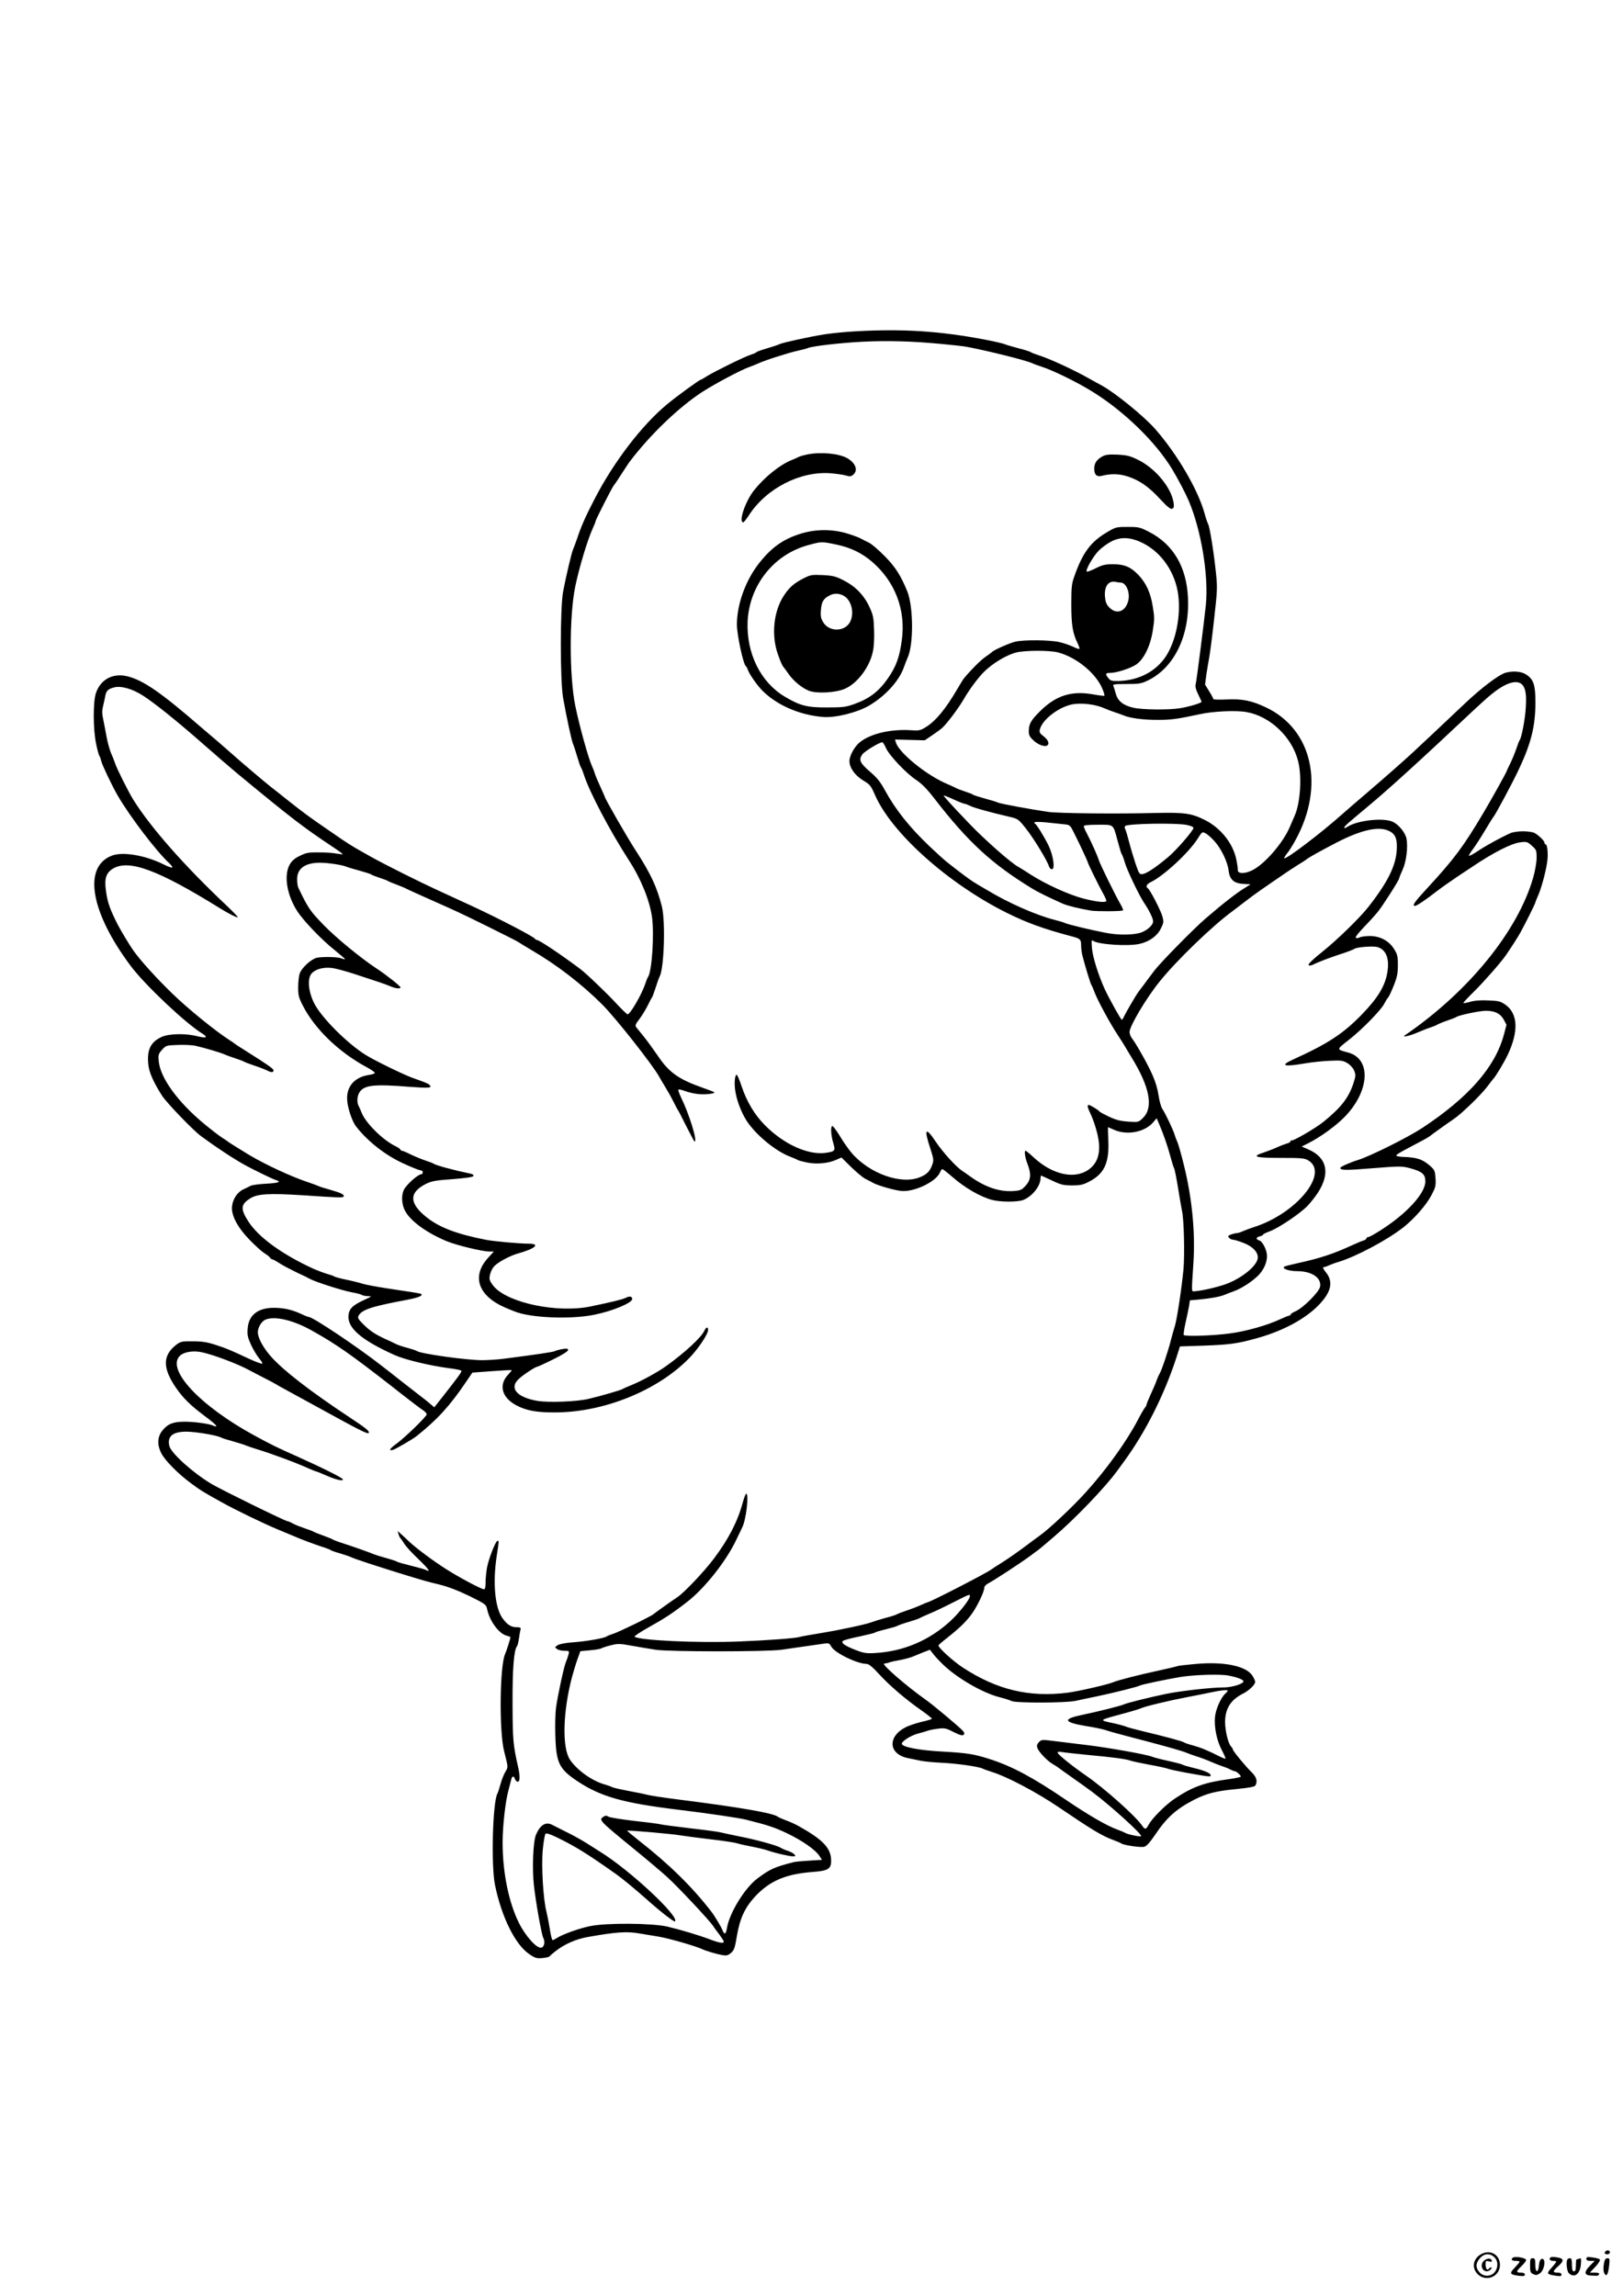 <?xml version="1.0" standalone="no"?>
<!DOCTYPE svg PUBLIC "-//W3C//DTD SVG 20010904//EN"
 "http://www.w3.org/TR/2001/REC-SVG-20010904/DTD/svg10.dtd">
<svg version="1.0" xmlns="http://www.w3.org/2000/svg"
 width="1240pt" height="1754pt" viewBox="0 0 1240 1754"
 preserveAspectRatio="xMidYMid meet">

<g transform="translate(0,1754) scale(0.1,-0.1)"
fill="#000000" stroke="none">
<path d="M6534 15009 c-77 -4 -183 -15 -235 -23 -119 -19 -318 -63 -344 -75
-11 -6 -54 -20 -95 -32 -41 -12 -77 -25 -80 -29 -3 -4 -23 -13 -45 -20 -48
-15 -273 -126 -333 -163 -23 -15 -44 -27 -47 -27 -10 0 -182 -125 -257 -187
-195 -161 -411 -444 -557 -728 -68 -131 -102 -208 -132 -300 -12 -33 -25 -69
-30 -80 -12 -25 -56 -214 -77 -325 -23 -126 -23 -678 0 -810 27 -152 66 -333
77 -355 5 -11 19 -54 31 -95 12 -41 25 -79 30 -85 4 -5 13 -28 20 -50 42 -132
194 -422 344 -655 92 -141 158 -304 177 -432 19 -132 0 -422 -31 -463 -4 -5
-13 -28 -20 -50 -27 -81 -117 -237 -136 -233 -6 2 -40 35 -76 73 -77 84 -240
240 -287 275 -160 119 -312 220 -330 220 -5 0 -11 4 -13 8 -6 15 -265 150
-473 247 -84 39 -173 80 -265 122 -146 67 -398 193 -510 255 -147 82 -174 98
-322 201 -156 107 -187 130 -308 225 -58 46 -120 96 -139 110 -58 46 -243 203
-296 251 -28 25 -75 66 -104 91 -30 25 -90 77 -135 115 -303 263 -439 357
-559 388 -112 29 -208 -21 -244 -127 -23 -69 -22 -280 2 -391 9 -44 20 -84 25
-90 4 -5 10 -23 14 -40 8 -32 80 -183 124 -260 92 -159 294 -425 394 -518 17
-15 28 -31 24 -34 -3 -3 -35 8 -70 26 -138 68 -309 97 -391 65 -224 -85 -164
-434 147 -847 109 -144 418 -436 545 -513 46 -29 29 -37 -41 -19 -85 22 -213
20 -269 -5 -85 -38 -115 -97 -104 -209 5 -60 38 -135 104 -239 35 -55 236
-264 298 -310 117 -86 245 -171 339 -223 58 -32 211 -107 234 -113 45 -14 20
-23 -76 -28 -53 -3 -106 -10 -117 -16 -11 -6 -36 -18 -55 -27 -45 -20 -81 -73
-87 -129 -8 -69 41 -161 136 -259 42 -43 92 -88 111 -100 19 -11 39 -27 43
-34 4 -7 13 -13 18 -13 6 0 29 -13 52 -28 23 -16 83 -47 132 -71 50 -23 99
-47 109 -53 41 -22 245 -87 311 -99 39 -7 74 -16 80 -21 5 -4 25 -8 45 -9 34
0 33 -1 -30 -30 -80 -37 -108 -62 -116 -105 -19 -101 87 -196 351 -315 78 -35
269 -81 413 -100 51 -6 95 -15 97 -20 5 -7 -24 -47 -154 -212 l-53 -67 -32 27
c-18 16 -47 39 -66 53 -18 14 -83 64 -144 112 -61 48 -133 105 -161 126 -181
142 -525 372 -556 372 -5 0 -33 11 -62 25 -71 32 -128 44 -204 45 -123 0 -194
-56 -201 -160 -4 -48 1 -68 27 -125 18 -38 46 -84 63 -104 17 -19 26 -37 21
-38 -6 -2 -51 15 -99 37 -150 70 -166 77 -254 106 -67 22 -104 28 -176 28 -84
1 -93 -1 -127 -26 -105 -81 -106 -178 -3 -328 54 -79 112 -136 218 -215 54
-40 95 -75 91 -78 -3 -4 -13 -3 -22 2 -28 15 -145 31 -220 31 -87 0 -128 -16
-169 -66 -40 -48 -43 -110 -9 -176 28 -55 130 -158 227 -229 71 -53 96 -68
235 -145 102 -57 315 -160 420 -204 55 -23 109 -45 120 -50 61 -27 158 -63
215 -82 36 -11 70 -24 75 -28 6 -5 37 -16 70 -25 33 -10 74 -23 90 -31 33 -15
177 -62 360 -119 195 -60 209 -64 312 -89 65 -16 141 -45 228 -87 125 -62 129
-65 137 -102 19 -91 92 -189 151 -202 15 -4 27 -9 27 -11 0 -9 -31 -108 -41
-129 -41 -92 -46 -587 -8 -740 32 -126 32 -123 11 -158 -11 -17 -28 -59 -37
-92 -9 -33 -20 -67 -25 -76 -36 -67 -49 -550 -18 -699 51 -247 156 -457 263
-528 43 -29 56 -33 99 -29 26 2 51 8 55 13 3 5 24 23 46 40 69 54 158 93 247
108 220 39 300 44 399 26 30 -5 95 -16 144 -24 81 -14 278 -71 330 -95 29 -14
114 -39 156 -46 29 -5 41 -2 64 17 24 21 30 38 45 130 23 136 62 218 141 303
110 117 231 169 431 185 125 9 148 23 148 86 0 96 -60 160 -250 266 -25 14
-67 33 -95 43 -27 10 -55 22 -61 27 -38 29 -293 73 -769 133 -110 14 -213 30
-230 35 -16 5 -82 18 -145 30 -63 12 -119 25 -125 29 -5 4 -30 13 -55 20 -99
28 -212 110 -266 190 -60 92 -54 361 15 626 12 44 31 108 43 141 l22 61 73 7
c40 3 81 10 90 16 10 5 43 16 74 23 50 13 67 12 160 -5 57 -10 138 -24 179
-30 102 -16 844 -16 960 0 83 12 229 33 320 46 42 7 46 5 61 -22 27 -48 196
-131 269 -132 18 0 45 -22 99 -81 80 -87 200 -190 325 -277 42 -30 76 -57 76
-61 0 -3 -34 -14 -76 -23 -42 -10 -96 -28 -121 -40 -145 -72 -136 -208 15
-238 31 -6 75 -15 97 -20 22 -5 92 -12 155 -15 125 -6 290 -30 318 -45 9 -5
42 -16 72 -26 112 -34 339 -154 506 -267 258 -175 334 -221 419 -252 28 -10
55 -22 61 -26 18 -14 148 -33 176 -26 18 5 43 32 83 91 88 132 162 198 300
269 95 48 166 66 323 81 93 9 137 17 143 27 19 30 9 65 -27 100 -44 42 -144
163 -144 174 0 5 -7 16 -16 26 -21 23 -44 119 -44 185 0 101 42 168 133 215
49 24 97 70 97 92 0 7 -9 27 -20 45 -47 76 -217 112 -440 91 -69 -6 -129 -13
-133 -16 -4 -2 -67 -17 -140 -33 -146 -31 -321 -76 -352 -90 -37 -17 -264 -69
-347 -80 -297 -37 -541 22 -802 192 -75 50 -186 150 -186 169 0 3 28 28 63 55
94 74 146 124 189 182 42 57 98 172 98 203 0 11 13 25 32 35 43 22 249 157
318 208 30 23 59 44 65 48 5 4 57 47 115 97 160 136 392 377 486 506 8 11 31
42 51 70 163 222 307 507 401 795 l27 85 180 6 c195 7 259 15 405 56 204 56
379 151 482 261 90 96 105 172 49 242 -18 22 -27 40 -20 40 6 0 25 6 42 14 18
8 50 20 72 26 135 41 369 165 495 263 85 67 177 171 218 250 29 55 33 69 30
124 -4 57 -7 66 -38 94 -61 54 -101 68 -215 72 -27 1 -48 6 -48 11 1 5 33 25
71 45 126 66 175 93 186 102 14 12 141 103 186 133 56 38 202 179 251 243 24
32 46 60 49 63 17 17 82 125 108 180 86 180 80 317 -16 385 -39 27 -53 30
-132 33 -58 3 -106 -1 -139 -11 -28 -8 -51 -12 -51 -8 0 3 36 42 81 86 77 76
205 222 242 275 48 70 93 140 115 180 35 63 112 218 112 225 0 3 9 26 20 51
24 52 58 175 70 254 10 59 3 140 -11 140 -5 0 -9 6 -9 13 0 14 -42 55 -77 75
-13 6 -51 12 -86 12 -35 0 -76 -6 -92 -12 -68 -30 -185 -93 -248 -135 -37 -25
-70 -43 -73 -40 -3 3 10 25 29 50 19 25 61 90 93 144 32 54 61 100 64 103 12
10 152 271 196 367 93 197 125 329 125 509 0 132 -14 174 -70 211 -37 25 -101
30 -159 14 -51 -15 -182 -114 -306 -231 -242 -229 -296 -279 -416 -391 -69
-63 -204 -182 -300 -264 -96 -82 -198 -170 -226 -195 -161 -144 -430 -348
-442 -336 -2 3 7 18 20 35 14 16 44 63 66 104 227 414 129 848 -229 1015 -106
50 -180 65 -296 59 -57 -3 -103 -1 -103 3 0 5 -14 32 -32 60 l-31 51 10 77 c7
42 16 102 22 132 6 30 23 161 37 290 25 220 26 243 14 355 -16 155 -47 350
-60 373 -5 9 -17 44 -26 77 -49 182 -211 458 -379 649 -88 99 -303 274 -407
331 -13 7 -59 32 -103 57 -128 71 -300 150 -390 178 -22 7 -44 16 -50 20 -5 5
-48 18 -95 30 -46 12 -92 26 -101 30 -9 5 -77 21 -150 35 -344 66 -631 85
-995 64z m646 -95 c85 -8 178 -18 205 -23 168 -32 448 -102 500 -125 17 -8 48
-19 70 -26 88 -28 277 -120 395 -194 241 -150 481 -384 606 -591 44 -73 103
-186 126 -240 96 -226 153 -573 131 -796 -13 -125 -71 -584 -79 -613 -3 -12 6
-43 21 -71 13 -27 25 -53 25 -56 0 -9 -96 -38 -165 -49 -86 -14 -290 -12 -357
4 -77 18 -118 51 -133 107 -7 24 -15 51 -19 59 -5 13 9 15 101 15 98 0 113 3
165 28 202 99 320 347 304 637 -12 232 -114 403 -295 496 -71 37 -80 39 -166
39 -89 0 -91 -1 -163 -44 -120 -72 -181 -155 -243 -331 -21 -57 -24 -84 -24
-215 0 -156 10 -221 47 -296 11 -23 17 -43 15 -46 -3 -2 -25 5 -49 17 -23 11
-70 27 -103 35 -70 17 -269 19 -335 4 -43 -9 -169 -65 -180 -79 -3 -3 -25 -20
-50 -37 -38 -26 -111 -99 -164 -163 -7 -8 -32 -49 -56 -90 -84 -143 -159 -235
-230 -280 -47 -30 -55 -32 -118 -28 -152 10 -304 -24 -388 -88 -43 -32 -84
-105 -84 -148 0 -51 43 -111 107 -149 49 -29 57 -39 87 -107 125 -291 559
-679 1006 -902 155 -77 284 -124 500 -181 64 -17 70 -23 70 -70 0 -23 5 -58
10 -77 22 -86 62 -216 69 -225 4 -5 15 -31 25 -58 23 -60 115 -231 175 -322
25 -38 51 -79 57 -90 6 -11 28 -47 48 -80 140 -227 170 -383 90 -463 -34 -34
-35 -35 -112 -30 -59 4 -93 12 -147 37 -38 18 -72 36 -75 41 -6 10 -72 50 -82
50 -14 0 -9 -22 18 -77 14 -30 35 -91 46 -136 34 -134 13 -226 -64 -281 -106
-76 -273 -41 -415 88 -33 31 -64 56 -67 56 -12 0 -5 -51 14 -100 30 -77 27
-123 -14 -167 -30 -33 -39 -37 -93 -41 -106 -7 -213 28 -327 109 -22 16 -52
37 -66 46 -48 33 -146 140 -200 221 -80 119 -93 102 -41 -55 24 -74 26 -85 14
-119 -18 -50 -39 -73 -91 -95 -143 -62 -390 25 -527 186 -23 28 -63 84 -87
125 -25 41 -51 76 -57 78 -16 5 -14 -65 5 -128 18 -61 15 -65 -55 -76 -134
-20 -322 64 -467 211 -80 81 -138 178 -180 303 -15 45 -31 82 -35 82 -16 0
-21 -71 -10 -131 14 -83 56 -183 101 -243 77 -104 216 -214 318 -252 26 -10
52 -21 57 -25 6 -4 37 -12 70 -19 72 -15 161 -7 220 19 l44 19 73 -72 c40 -39
89 -80 108 -90 19 -9 49 -25 65 -34 36 -19 155 -53 208 -59 96 -12 267 68 298
140 6 15 15 27 18 27 4 0 39 -27 77 -60 96 -84 214 -152 304 -176 64 -17 192
-17 236 -1 69 26 134 107 134 167 0 11 2 20 4 20 2 0 39 -17 82 -37 69 -33 88
-38 154 -38 64 0 84 4 133 30 113 58 152 142 145 310 -3 58 -4 105 -2 105 1 0
21 -9 45 -20 98 -44 232 -19 297 54 l29 34 16 -37 c33 -75 69 -179 88 -251 11
-41 23 -82 28 -91 6 -9 19 -77 31 -150 12 -74 25 -152 30 -175 16 -68 22 -333
12 -449 -14 -147 -49 -379 -66 -435 -8 -25 -22 -74 -31 -110 -18 -75 -74 -240
-87 -256 -4 -6 -14 -28 -22 -50 -7 -22 -28 -70 -45 -106 -17 -37 -31 -72 -31
-77 0 -5 -6 -16 -12 -23 -7 -8 -33 -52 -57 -99 -85 -162 -242 -380 -398 -551
-97 -108 -283 -282 -349 -328 -12 -8 -64 -47 -115 -85 -52 -39 -128 -92 -169
-118 -41 -25 -79 -50 -85 -55 -31 -25 -471 -252 -490 -252 -2 0 -28 -11 -57
-24 -29 -13 -78 -31 -108 -41 -30 -10 -59 -21 -65 -25 -5 -4 -46 -18 -90 -29
-44 -12 -92 -27 -107 -33 -46 -17 -236 -58 -388 -83 -80 -13 -152 -26 -160
-29 -29 -10 -237 -26 -467 -35 -311 -13 -765 9 -795 37 -4 4 48 38 116 76 113
63 172 101 284 188 134 103 299 311 376 473 21 44 42 88 47 98 29 56 53 257
30 257 -4 0 -16 -30 -26 -67 -38 -142 -108 -279 -220 -428 -77 -102 -225 -258
-279 -295 -39 -25 -170 -119 -183 -130 -21 -18 -266 -137 -308 -150 -22 -7
-44 -16 -50 -20 -17 -14 -156 -38 -255 -45 -57 -4 -105 -13 -119 -22 -23 -15
-24 -16 -6 -29 10 -8 36 -14 57 -14 37 0 38 -1 32 -27 -4 -16 -13 -41 -20 -58
-15 -34 -61 -246 -76 -350 -5 -38 -8 -135 -5 -215 6 -206 29 -253 167 -345
180 -120 351 -168 780 -220 222 -27 459 -62 510 -75 167 -42 219 -59 315 -105
115 -55 217 -126 247 -174 l18 -28 -97 -6 c-54 -3 -107 -8 -118 -11 -149 -38
-183 -54 -278 -125 -96 -71 -215 -265 -233 -379 -8 -49 -20 -54 -35 -14 -10
25 -60 109 -86 142 -150 193 -323 362 -556 544 -48 38 -86 70 -85 72 6 5 347
-25 408 -36 30 -5 134 -19 230 -30 96 -11 186 -25 200 -30 14 -5 63 -16 110
-25 47 -9 103 -22 125 -30 53 -19 164 -45 194 -45 19 0 21 3 11 14 -6 8 -28
20 -48 27 -20 6 -47 17 -58 25 -30 18 -189 62 -324 88 -63 13 -124 26 -135 29
-11 4 -115 18 -230 31 -116 14 -217 27 -225 30 -8 3 -98 15 -199 26 -100 12
-192 26 -202 33 -14 9 -24 9 -36 1 -41 -26 -38 -28 227 -245 96 -78 211 -175
255 -215 84 -76 323 -331 353 -375 9 -15 32 -46 50 -69 17 -24 32 -47 32 -52
0 -15 -38 -9 -107 18 -88 33 -216 71 -323 97 -118 27 -462 30 -591 4 -84 -17
-210 -62 -256 -92 -12 -8 -26 -15 -31 -15 -5 0 -14 37 -21 83 -7 45 -19 105
-26 134 -25 96 -40 352 -28 474 6 61 15 115 21 121 7 7 34 -2 84 -26 146 -71
233 -125 458 -284 46 -33 135 -106 229 -189 108 -97 211 -176 218 -170 36 37
-350 396 -572 532 -16 10 -60 38 -96 61 -36 23 -108 64 -160 89 -52 26 -102
51 -111 56 -49 25 -91 -1 -123 -76 -22 -52 -30 -255 -16 -385 14 -128 58 -375
71 -401 17 -31 9 -73 -16 -77 -35 -5 -120 90 -169 189 -79 158 -125 387 -125
616 0 122 22 319 45 398 7 28 16 62 20 78 6 32 21 35 30 7 3 -11 13 -20 21
-20 17 0 18 43 3 110 -39 172 -42 207 -43 485 -1 268 10 410 34 440 5 6 11 33
15 60 4 28 9 58 12 68 3 13 -2 17 -26 17 -45 0 -72 16 -109 65 -60 79 -79 269
-47 479 18 117 18 116 6 116 -14 0 -68 -138 -80 -204 -6 -33 -11 -84 -11 -113
0 -36 -4 -53 -12 -53 -20 0 -184 87 -288 153 -97 61 -235 164 -287 214 -16 16
-42 39 -57 53 l-28 25 7 -25 c4 -14 11 -27 14 -30 4 -3 17 -21 29 -41 12 -20
60 -73 108 -118 81 -78 99 -105 57 -83 -10 5 -61 19 -113 32 -52 13 -99 26
-105 30 -5 4 -46 18 -90 30 -44 12 -84 25 -90 28 -10 6 -170 63 -250 88 -27 9
-54 19 -60 23 -5 4 -39 18 -75 31 -36 13 -69 26 -75 30 -5 4 -35 15 -65 25
-30 10 -71 26 -90 36 -19 11 -39 19 -44 19 -16 0 -507 241 -581 285 -144 87
-306 233 -321 289 -18 75 26 111 135 110 75 -2 230 -28 260 -45 9 -5 50 -18
91 -29 41 -12 84 -25 95 -30 11 -5 49 -18 85 -29 120 -37 307 -106 407 -152
24 -10 45 -19 49 -19 3 0 36 -13 72 -29 80 -35 132 -47 132 -32 0 11 -157 89
-353 177 -151 67 -201 92 -322 158 -418 227 -680 508 -569 611 32 29 102 40
169 25 90 -20 267 -87 355 -134 14 -8 66 -35 115 -60 50 -25 95 -50 101 -54 5
-4 30 -18 55 -31 24 -13 148 -81 274 -150 289 -159 363 -197 371 -188 12 12
-18 37 -149 123 -292 193 -502 355 -595 460 -60 67 -102 144 -102 187 0 37 27
82 57 96 69 31 213 -2 358 -84 187 -105 291 -178 605 -422 8 -7 60 -47 115
-90 55 -43 112 -86 128 -96 15 -10 27 -23 27 -31 0 -16 -168 -179 -232 -225
-51 -37 -62 -56 -25 -46 20 6 153 83 180 105 160 128 253 230 375 410 l51 75
148 11 c81 6 150 10 152 8 2 -2 -11 -18 -28 -36 -73 -78 -47 -174 64 -233 76
-40 155 -55 295 -54 372 0 785 167 1025 414 71 73 145 184 145 217 0 25 -15
22 -28 -6 -23 -51 -146 -166 -294 -272 -59 -43 -190 -115 -263 -144 -33 -13
-64 -27 -70 -31 -11 -8 -169 -54 -260 -75 -88 -21 -307 -29 -389 -15 -157 27
-218 98 -143 167 33 32 128 94 142 94 4 0 59 25 121 56 70 34 114 62 114 71 0
12 -8 13 -42 8 -24 -4 -50 -11 -59 -16 -15 -7 -140 -26 -390 -58 -47 -6 -121
-11 -165 -11 -120 0 -471 49 -499 70 -5 4 -39 15 -75 25 -36 9 -76 23 -90 31
-14 7 -45 22 -70 33 -81 37 -121 63 -171 112 -42 41 -48 52 -40 68 26 47 98
71 365 121 91 17 128 32 115 45 -6 5 -24 8 -264 44 -77 12 -160 27 -185 35
-25 8 -81 22 -125 31 -44 9 -84 20 -90 24 -5 4 -30 13 -55 20 -25 7 -70 24
-100 37 -244 111 -429 245 -506 369 -58 92 -54 126 18 171 55 35 143 40 398
24 281 -19 309 -20 315 -10 9 14 -19 28 -100 51 -43 12 -86 25 -94 30 -9 4
-43 17 -76 28 -125 41 -326 134 -450 208 -82 50 -148 91 -160 100 -5 5 -28 20
-50 34 -23 15 -84 62 -136 105 -200 166 -333 348 -346 476 -5 51 -3 57 25 89
30 33 32 34 120 37 50 2 110 -1 134 -6 74 -17 192 -52 223 -66 17 -8 55 -21
85 -31 30 -10 60 -21 65 -25 6 -4 41 -17 79 -30 37 -12 80 -29 95 -36 33 -18
51 -18 51 0 0 12 -41 41 -230 160 -36 22 -67 43 -70 46 -3 3 -18 14 -35 24
-101 64 -319 240 -438 356 -112 108 -239 247 -295 325 -29 40 -96 151 -124
205 -58 115 -76 165 -88 252 -14 97 0 141 55 174 122 71 345 -12 814 -303 62
-39 133 -75 138 -70 2 3 -36 42 -84 88 -324 305 -582 598 -715 811 -38 62
-126 237 -139 278 -6 19 -20 54 -31 78 -10 24 -26 80 -34 125 -8 45 -20 106
-26 135 -9 39 -9 65 0 100 6 26 14 61 17 79 8 38 23 52 71 63 51 12 135 -12
214 -62 87 -55 270 -202 464 -373 87 -77 205 -178 261 -225 408 -337 497 -406
733 -563 41 -27 72 -50 70 -52 -2 -2 -23 1 -48 5 -25 5 -85 9 -135 9 -78 1
-97 -3 -145 -27 -40 -19 -61 -38 -77 -67 -46 -82 -21 -233 58 -355 50 -77 189
-221 290 -301 43 -35 77 -64 75 -66 -2 -2 -15 1 -30 7 -30 11 -136 13 -185 4
-42 -9 -117 -77 -131 -120 -7 -19 -12 -67 -12 -106 0 -62 5 -80 37 -142 90
-175 272 -352 483 -466 36 -19 65 -40 66 -45 0 -5 -20 -13 -45 -16 -113 -17
-176 -92 -166 -198 5 -61 37 -153 64 -191 71 -95 189 -195 308 -259 63 -34
174 -81 190 -81 8 0 15 -7 15 -15 0 -8 -5 -15 -12 -15 -25 0 -116 -82 -133
-120 -20 -44 -16 -110 9 -158 41 -79 165 -169 321 -234 73 -30 271 -78 324
-78 l34 0 -42 -46 c-130 -140 -80 -291 126 -381 21 -9 40 -17 43 -18 3 -1 16
-6 30 -12 119 -50 429 -63 610 -26 140 28 290 91 290 120 0 21 -19 25 -50 9
-27 -13 -107 -32 -270 -66 -249 -51 -621 25 -734 150 -21 23 -36 50 -36 64 0
34 18 77 40 98 36 33 120 77 177 93 134 37 175 75 81 75 -69 0 -270 18 -328
30 -222 44 -351 93 -450 171 -135 107 -137 190 -5 256 42 21 75 27 204 36 103
8 156 16 158 24 3 7 -6 14 -19 17 -85 18 -122 27 -193 46 -44 12 -84 25 -90
30 -5 4 -34 15 -64 25 -30 10 -81 31 -112 46 -32 16 -63 29 -68 29 -6 0 -11 4
-11 8 0 4 -19 18 -43 29 -97 49 -222 174 -254 253 -7 19 -18 43 -23 52 -15 27
-12 76 7 105 36 55 111 63 385 41 146 -11 173 -9 150 14 -11 11 -24 17 -134
56 -68 25 -284 130 -353 173 -142 88 -339 286 -394 394 -45 90 -54 186 -22
227 28 34 90 52 156 44 28 -3 105 -24 170 -45 66 -22 149 -49 185 -61 36 -12
80 -28 98 -36 35 -15 72 -19 72 -6 0 9 -111 97 -180 142 -122 80 -312 236
-405 332 -108 111 -121 131 -197 290 -4 10 -8 38 -8 62 0 82 61 126 175 126
60 0 172 -17 200 -30 11 -5 56 -18 100 -30 43 -12 84 -25 90 -29 5 -5 35 -16
65 -26 30 -10 60 -21 65 -25 6 -4 36 -17 67 -28 32 -12 66 -26 75 -32 10 -5
95 -44 188 -85 94 -42 184 -82 200 -90 61 -27 450 -220 460 -228 6 -4 53 -33
105 -64 194 -113 381 -257 538 -413 101 -99 389 -465 438 -554 6 -12 27 -46
46 -78 19 -31 48 -82 64 -115 16 -32 31 -60 34 -63 3 -3 31 -58 63 -122 33
-65 61 -118 64 -118 24 0 -41 209 -104 338 -14 29 -23 55 -20 59 4 3 27 -2 51
-11 25 -10 70 -20 100 -23 54 -6 133 3 123 14 -3 3 -43 18 -88 34 -183 64
-258 117 -343 244 -33 48 -80 113 -105 144 -25 31 -52 64 -59 73 -11 14 -8 23
24 65 20 26 48 73 63 103 14 30 29 57 32 60 3 3 16 37 28 75 12 39 26 77 31
86 34 64 45 419 17 534 -37 147 -86 253 -198 425 -63 96 -239 402 -239 415 0
2 -15 36 -34 77 -18 40 -37 84 -41 98 -4 14 -13 39 -21 55 -29 64 -97 308
-129 465 -46 227 -46 688 0 910 32 153 94 357 135 447 11 24 20 46 20 51 0 11
126 258 140 275 6 6 34 48 62 92 29 44 55 85 60 90 154 203 370 411 550 529
92 60 298 170 361 192 20 7 52 20 70 28 51 24 237 83 302 97 33 7 67 16 76 20
29 15 258 41 424 49 188 9 370 4 585 -16z m1556 -1525 c142 -73 244 -224 266
-394 20 -159 -17 -347 -92 -465 -76 -118 -209 -188 -364 -192 -50 -1 -62 2
-77 21 -27 33 -24 41 15 41 47 0 154 35 197 64 58 40 107 139 126 256 14 88
14 105 0 189 -17 105 -50 176 -110 240 -58 60 -106 81 -193 81 -59 0 -81 -5
-133 -31 -34 -17 -65 -29 -68 -25 -11 11 46 112 89 157 24 25 69 58 99 73 74
38 151 33 245 -15z m-174 -299 c43 0 75 -80 57 -143 -22 -81 -90 -103 -144
-47 -22 23 -29 41 -33 83 -6 79 27 124 83 112 11 -3 28 -5 37 -5z m-477 -534
c143 -38 294 -164 340 -284 10 -24 15 -45 13 -47 -2 -2 -44 3 -93 12 -161 27
-277 -10 -397 -128 -72 -71 -88 -99 -88 -156 0 -28 8 -43 35 -68 34 -33 85
-52 105 -40 20 13 9 43 -26 70 -30 23 -35 31 -29 54 19 76 150 175 255 192 70
11 171 -2 234 -30 23 -10 59 -24 81 -31 22 -7 54 -18 70 -25 49 -21 154 -35
266 -34 98 0 146 7 314 43 102 23 278 31 357 17 181 -31 350 -191 396 -376 30
-117 17 -321 -27 -417 -10 -24 -26 -60 -35 -81 -50 -122 -193 -288 -289 -335
-58 -29 -113 -27 -110 3 1 11 -5 50 -13 87 -27 121 -122 237 -242 296 -98 49
-154 57 -367 52 -314 -8 -745 -3 -825 8 -133 19 -364 62 -385 71 -11 6 -56 19
-100 31 -43 12 -84 25 -90 29 -5 5 -35 16 -65 26 -30 10 -59 21 -65 25 -5 3
-35 17 -65 30 -157 65 -370 237 -395 318 l-7 23 114 -3 113 -3 55 37 c30 20
67 47 81 60 37 35 123 149 164 220 42 73 107 159 150 203 68 68 174 132 250
151 68 17 258 17 320 0z m3544 -245 c27 -27 35 -78 28 -180 -5 -85 -32 -227
-47 -246 -4 -5 -15 -34 -25 -64 -10 -30 -31 -81 -46 -112 -16 -32 -29 -60 -29
-62 0 -6 -116 -215 -177 -317 -151 -255 -223 -352 -430 -576 -98 -106 -117
-134 -92 -134 13 0 83 47 166 112 34 26 106 77 160 113 54 36 105 70 113 75
162 109 298 178 367 186 46 6 53 4 86 -26 35 -30 37 -36 37 -92 0 -34 -11 -98
-26 -151 -117 -409 -494 -873 -980 -1205 -30 -20 41 -4 101 23 28 12 68 28 90
35 22 7 49 18 60 25 11 6 45 20 75 30 30 10 60 22 66 26 17 14 184 49 229 48
67 -1 107 -21 133 -66 l22 -41 -21 -79 c-67 -246 -270 -477 -624 -710 -113
-74 -397 -215 -490 -244 -59 -18 -135 -52 -135 -60 0 -19 36 -20 245 -3 214
17 225 17 289 0 92 -25 116 -46 116 -100 0 -92 -144 -249 -347 -377 -42 -27
-83 -49 -90 -49 -7 0 -13 -4 -13 -9 0 -5 -10 -13 -22 -17 -13 -3 -50 -19 -83
-34 -150 -69 -250 -102 -429 -141 -49 -11 -92 -22 -95 -25 -16 -16 38 -34 99
-34 114 0 190 -53 175 -121 -9 -40 -127 -158 -184 -184 -23 -10 -41 -22 -41
-27 0 -4 -5 -8 -11 -8 -5 0 -35 -12 -65 -26 -99 -47 -265 -94 -389 -110 -125
-17 -338 -24 -351 -12 -3 4 3 47 14 95 11 48 23 107 27 129 l6 41 77 7 c83 8
155 21 187 35 11 5 43 17 70 27 59 20 147 78 192 125 39 41 63 96 63 144 0 45
-33 112 -60 120 -27 9 -25 23 5 31 14 3 25 9 25 13 0 4 23 15 50 25 65 23 232
135 289 194 24 25 61 72 81 103 94 146 69 265 -70 327 l-55 24 50 25 c90 45
209 131 277 200 193 197 207 445 28 493 -92 25 -92 20 7 98 101 79 245 227
269 275 9 18 22 39 29 47 8 8 27 50 44 93 25 63 31 92 31 155 0 68 -4 83 -30
124 -39 62 -107 98 -185 98 -31 0 -65 -5 -76 -10 -11 -6 -24 -8 -30 -4 -7 4
17 35 58 78 38 39 88 94 110 121 42 53 163 243 163 256 0 5 12 34 26 65 28 60
42 173 30 237 -9 46 -58 107 -104 129 -72 34 -271 12 -348 -38 -13 -9 -24 -12
-24 -6 0 10 28 34 179 160 159 132 407 358 811 738 123 115 174 156 234 188
59 31 108 34 135 7z m-4860 -485 c24 -56 156 -195 231 -244 40 -26 82 -68 139
-142 256 -331 438 -499 746 -687 45 -28 134 -71 235 -116 33 -15 123 -37 215
-53 45 -7 236 -6 245 2 3 3 -7 27 -22 52 -37 63 -153 300 -163 332 -10 34 -60
144 -90 201 -14 26 -25 52 -25 58 0 7 36 11 108 11 126 0 115 9 153 -131 12
-46 25 -88 29 -94 5 -5 15 -33 23 -61 18 -62 109 -252 147 -309 39 -57 70
-121 70 -143 0 -33 -58 -80 -112 -91 -67 -15 -169 -13 -253 4 -119 23 -289 64
-310 75 -11 5 -47 16 -80 24 -140 36 -350 128 -515 228 -40 23 -87 51 -104 62
-28 17 -116 83 -205 154 -19 15 -77 68 -129 117 -154 147 -259 278 -342 430
-34 63 -61 96 -113 140 -77 66 -88 91 -59 132 17 24 131 93 153 93 5 0 17 -20
28 -44z m601 -426 c6 0 24 -7 40 -15 28 -15 158 -51 297 -83 72 -17 72 -17
132 -92 58 -73 161 -242 175 -287 4 -13 14 -23 23 -23 25 0 11 103 -24 177
-32 67 -93 166 -105 171 -5 2 -6 7 -4 11 3 4 42 3 88 -1 46 -5 106 -11 133
-14 50 -5 50 -5 81 -67 43 -85 104 -216 104 -222 0 -9 82 -175 116 -237 18
-31 30 -59 26 -62 -12 -12 -75 -5 -174 20 -111 29 -286 108 -403 183 -38 25
-80 51 -93 58 -58 31 -257 207 -375 330 -135 141 -197 209 -197 216 0 3 33
-10 74 -29 41 -19 80 -34 86 -34z m1694 -161 c38 -8 56 -16 54 -25 -6 -25
-131 -169 -192 -220 -93 -78 -160 -123 -192 -130 -28 -5 -30 -4 -58 78 -15 46
-38 121 -50 168 -12 47 -25 91 -30 98 -4 8 -4 18 0 22 19 19 385 25 468 9z
m1541 -43 c52 -22 70 -57 67 -134 -3 -129 -66 -257 -219 -452 -64 -81 -236
-249 -346 -337 -78 -62 -115 -99 -109 -105 6 -6 20 -4 40 6 37 19 144 59 232
87 36 12 71 26 78 31 15 13 141 23 174 14 67 -18 95 -87 78 -191 -17 -106 -72
-197 -194 -323 -143 -148 -261 -225 -528 -346 -103 -47 -70 -57 92 -29 52 9
138 18 191 20 85 4 100 2 133 -18 22 -13 43 -36 52 -57 13 -33 13 -41 -7 -101
-36 -108 -94 -182 -226 -289 -59 -49 -239 -153 -247 -144 -3 3 -6 1 -6 -5 0
-6 -11 -14 -25 -17 -14 -4 -49 -17 -78 -30 -28 -13 -76 -31 -105 -41 -94 -30
-62 -40 134 -40 162 0 182 -2 211 -20 159 -98 -93 -406 -418 -509 -30 -10 -68
-24 -86 -32 -17 -8 -38 -14 -46 -14 -9 0 -28 -5 -42 -10 -23 -9 -25 -13 -15
-25 7 -8 21 -15 31 -15 10 0 48 -12 84 -26 65 -26 105 -67 105 -109 0 -54 -97
-141 -216 -193 -60 -27 -201 -61 -269 -66 -23 -1 -22 -13 -7 219 15 234 -11
499 -74 750 -19 77 -41 154 -48 170 -8 17 -17 41 -21 55 -9 34 -73 169 -95
200 -9 14 -22 59 -28 100 -16 103 -52 187 -162 375 -13 22 -32 51 -42 64 -10
13 -18 34 -18 47 0 45 125 256 228 384 126 158 402 425 555 537 21 16 70 53
110 84 61 47 125 92 297 209 14 10 54 36 90 59 36 22 70 44 75 49 18 14 109
65 231 128 179 92 310 123 389 90z m-1325 -83 c52 -58 99 -157 107 -224 8 -68
40 -97 113 -101 l55 -3 -40 -25 c-65 -39 -168 -119 -305 -237 -93 -80 -343
-335 -391 -398 -25 -33 -62 -82 -82 -110 -21 -27 -41 -54 -45 -60 -15 -21 -91
-151 -103 -177 -7 -16 -15 -28 -18 -28 -7 0 -98 164 -131 235 -49 108 -91 243
-97 310 -5 59 -4 68 8 59 36 -29 267 -44 356 -24 74 17 134 60 161 115 23 45
24 53 13 94 -12 46 -95 206 -112 216 -18 12 -8 32 24 47 100 49 290 225 357
331 34 54 35 55 61 41 15 -7 46 -35 69 -61z m-1870 -5767 c0 -23 -82 -127
-149 -189 -161 -148 -359 -232 -574 -244 -66 -4 -88 -1 -147 22 -86 33 -118
56 -99 71 8 6 63 21 124 33 60 13 114 26 120 30 5 5 44 16 85 26 41 10 80 21
85 25 6 4 44 18 85 30 41 12 80 25 85 29 6 4 37 18 70 32 33 13 114 51 180 85
137 69 135 69 135 50z m-205 -521 c106 -103 303 -217 430 -249 39 -10 81 -23
94 -30 34 -16 419 -15 491 2 30 7 107 23 170 36 127 27 304 71 320 81 11 7
221 51 310 65 103 17 302 23 364 11 66 -12 116 -31 116 -44 0 -20 -87 -47
-153 -47 -93 0 -333 -27 -442 -50 -130 -27 -297 -69 -320 -80 -23 -11 -190
-53 -319 -80 -150 -31 -141 -56 31 -85 60 -9 126 -23 148 -30 22 -8 85 -26
140 -40 55 -15 141 -37 190 -50 155 -41 269 -74 290 -84 11 -5 45 -17 75 -27
30 -9 78 -27 105 -39 28 -12 67 -28 88 -35 22 -7 51 -18 65 -26 15 -8 31 -14
36 -14 12 0 46 -30 46 -41 0 -4 -39 -12 -87 -19 -188 -25 -280 -58 -414 -147
-71 -46 -178 -153 -204 -203 -19 -36 -28 -37 -48 -7 -47 71 -289 287 -430 384
-99 68 -210 157 -215 172 -4 10 3 12 29 8 19 -4 107 -13 195 -22 196 -18 301
-32 334 -45 14 -5 77 -18 140 -30 63 -11 126 -25 140 -30 14 -6 77 -19 140
-31 179 -32 190 -33 190 -21 0 17 -46 37 -130 57 -41 10 -79 21 -85 25 -5 4
-55 17 -110 29 -55 12 -109 26 -120 31 -38 17 -340 71 -510 91 -93 11 -207 25
-253 31 -79 10 -85 10 -104 -9 -14 -15 -18 -27 -13 -43 10 -31 70 -95 113
-122 21 -12 42 -26 47 -30 6 -5 53 -38 105 -75 52 -36 122 -87 155 -111 146
-110 384 -326 373 -338 -7 -7 -106 14 -123 26 -5 3 -32 15 -60 25 -80 29 -218
109 -395 229 -243 165 -404 252 -570 306 -125 41 -177 49 -365 60 -181 9 -315
35 -315 60 0 19 66 61 118 76 31 8 68 19 82 24 14 5 49 12 78 15 48 6 61 4
118 -26 49 -24 68 -29 76 -21 9 9 7 17 -8 33 -26 29 -228 198 -281 235 -146
103 -341 272 -318 276 21 3 30 5 45 11 8 3 44 11 80 17 36 7 79 19 95 26 17 7
53 22 80 33 l50 19 24 -31 c13 -18 48 -55 76 -82z m2175 -201 c0 -3 -9 -13
-19 -22 -32 -28 -72 -117 -78 -175 -8 -78 13 -182 51 -254 18 -34 31 -64 29
-67 -2 -2 -21 5 -41 15 -95 48 -146 69 -204 85 -35 9 -68 21 -73 25 -11 8
-155 47 -315 85 -58 14 -114 29 -125 34 -11 5 -54 17 -95 26 -119 26 -125 21
90 79 52 14 104 30 115 35 30 15 214 59 355 86 69 13 154 30 190 38 70 15 120
20 120 10z"/>
<path d="M6170 14069 c-25 -5 -54 -13 -65 -18 -11 -6 -36 -17 -56 -25 -89 -35
-206 -129 -287 -230 -68 -85 -122 -246 -83 -246 4 0 23 24 42 53 133 206 391
339 624 322 44 -4 97 -11 117 -17 32 -10 41 -8 58 7 37 33 17 87 -45 124 -63
37 -200 50 -305 30z"/>
<path d="M8425 14055 c-45 -24 -65 -53 -65 -95 0 -46 20 -65 57 -55 71 18 133
17 200 -5 91 -30 161 -79 248 -174 55 -59 78 -77 90 -72 14 5 16 14 11 49 -19
114 -138 258 -268 323 -63 31 -85 37 -158 41 -65 3 -92 0 -115 -12z"/>
<path d="M6110 13461 c-128 -41 -214 -102 -308 -220 -104 -130 -172 -316 -172
-472 0 -78 49 -306 69 -318 4 -3 11 -16 15 -28 10 -32 73 -122 114 -162 112
-110 284 -184 463 -198 93 -7 258 34 349 87 123 72 230 189 266 293 8 23 21
56 28 72 47 100 45 393 -3 510 -50 121 -91 185 -171 266 -47 48 -101 94 -120
103 -19 9 -48 24 -65 33 -16 9 -66 27 -110 40 -115 33 -241 31 -355 -6z m281
-81 c108 -23 191 -63 268 -128 179 -152 263 -370 231 -602 -17 -128 -43 -201
-105 -290 -70 -101 -140 -155 -255 -197 -67 -24 -90 -27 -210 -27 -152 -1
-208 13 -325 83 -185 110 -294 333 -283 576 14 275 200 510 463 581 102 28
103 28 216 4z"/>
<path d="M6135 13120 c-69 -36 -105 -67 -145 -128 -81 -122 -99 -308 -45 -455
15 -44 33 -84 39 -90 6 -7 24 -31 40 -54 36 -53 101 -107 155 -129 59 -24 207
-16 277 15 96 42 191 169 214 289 7 33 11 106 8 164 -3 91 -7 111 -36 173 -42
90 -108 157 -197 202 -61 31 -81 36 -160 40 -85 4 -93 2 -150 -27z m319 -136
c60 -41 76 -151 31 -210 -48 -62 -154 -56 -195 12 -18 29 -22 46 -18 94 5 65
19 88 71 114 34 17 78 13 111 -10z"/>
<path d="M12267 343 c-13 -12 -7 -23 13 -23 11 0 20 7 20 15 0 15 -21 21 -33
8z"/>
<path d="M11320 323 c-65 -33 -79 -105 -31 -154 64 -64 171 -20 171 70 0 76
-71 119 -140 84z m97 -25 c41 -38 24 -119 -29 -137 -35 -12 -70 -1 -92 31 -23
32 -20 62 10 97 32 38 76 42 111 9z"/>
<path d="M11343 275 c-38 -26 -25 -85 18 -85 9 0 22 7 29 15 8 9 9 15 2 15 -6
0 -14 -5 -17 -10 -11 -18 -25 0 -25 32 0 28 2 30 26 24 19 -5 25 -3 22 6 -7
19 -30 20 -55 3z"/>
<path d="M11557 293 c-15 -14 -6 -23 23 -23 17 0 30 -3 30 -7 0 -4 -17 -24
-37 -45 -43 -44 -38 -53 30 -62 38 -4 47 -3 47 9 0 10 -10 15 -30 15 -39 0
-38 9 5 50 19 19 35 39 35 46 0 17 -88 32 -103 17z"/>
<path d="M11840 285 c0 -9 9 -15 25 -15 14 0 25 -3 25 -6 0 -4 -16 -25 -36
-47 -41 -45 -38 -50 34 -61 34 -5 42 -3 42 9 0 10 -10 15 -30 15 -39 0 -38 11
5 49 43 38 44 57 4 65 -50 10 -69 7 -69 -9z"/>
<path d="M12120 286 c0 -11 9 -16 32 -16 l32 0 -38 -39 c-44 -45 -43 -70 4
-73 16 -1 38 -2 47 -2 9 -1 18 5 21 12 2 8 -8 12 -33 12 l-38 0 43 46 c25 27
38 50 33 55 -5 5 -30 12 -56 15 -39 6 -47 4 -47 -10z"/>
<path d="M11690 235 c0 -49 3 -57 25 -67 19 -9 29 -8 49 6 39 25 50 125 12
110 -9 -3 -16 -22 -18 -47 -5 -62 -28 -60 -28 2 0 44 -3 51 -20 51 -18 0 -20
-7 -20 -55z"/>
<path d="M11977 283 c-14 -13 -7 -92 9 -107 40 -40 85 -9 92 64 4 47 3 53 -12
47 -10 -4 -20 -7 -22 -7 -2 0 -4 -20 -4 -45 0 -33 -4 -45 -15 -45 -11 0 -15
12 -15 50 0 35 -4 50 -13 50 -8 0 -17 -3 -20 -7z"/>
<path d="M12256 259 c-8 -44 -7 -71 4 -89 15 -23 27 -1 34 63 6 51 4 57 -13
57 -13 0 -20 -10 -25 -31z"/>
</g>
</svg>
